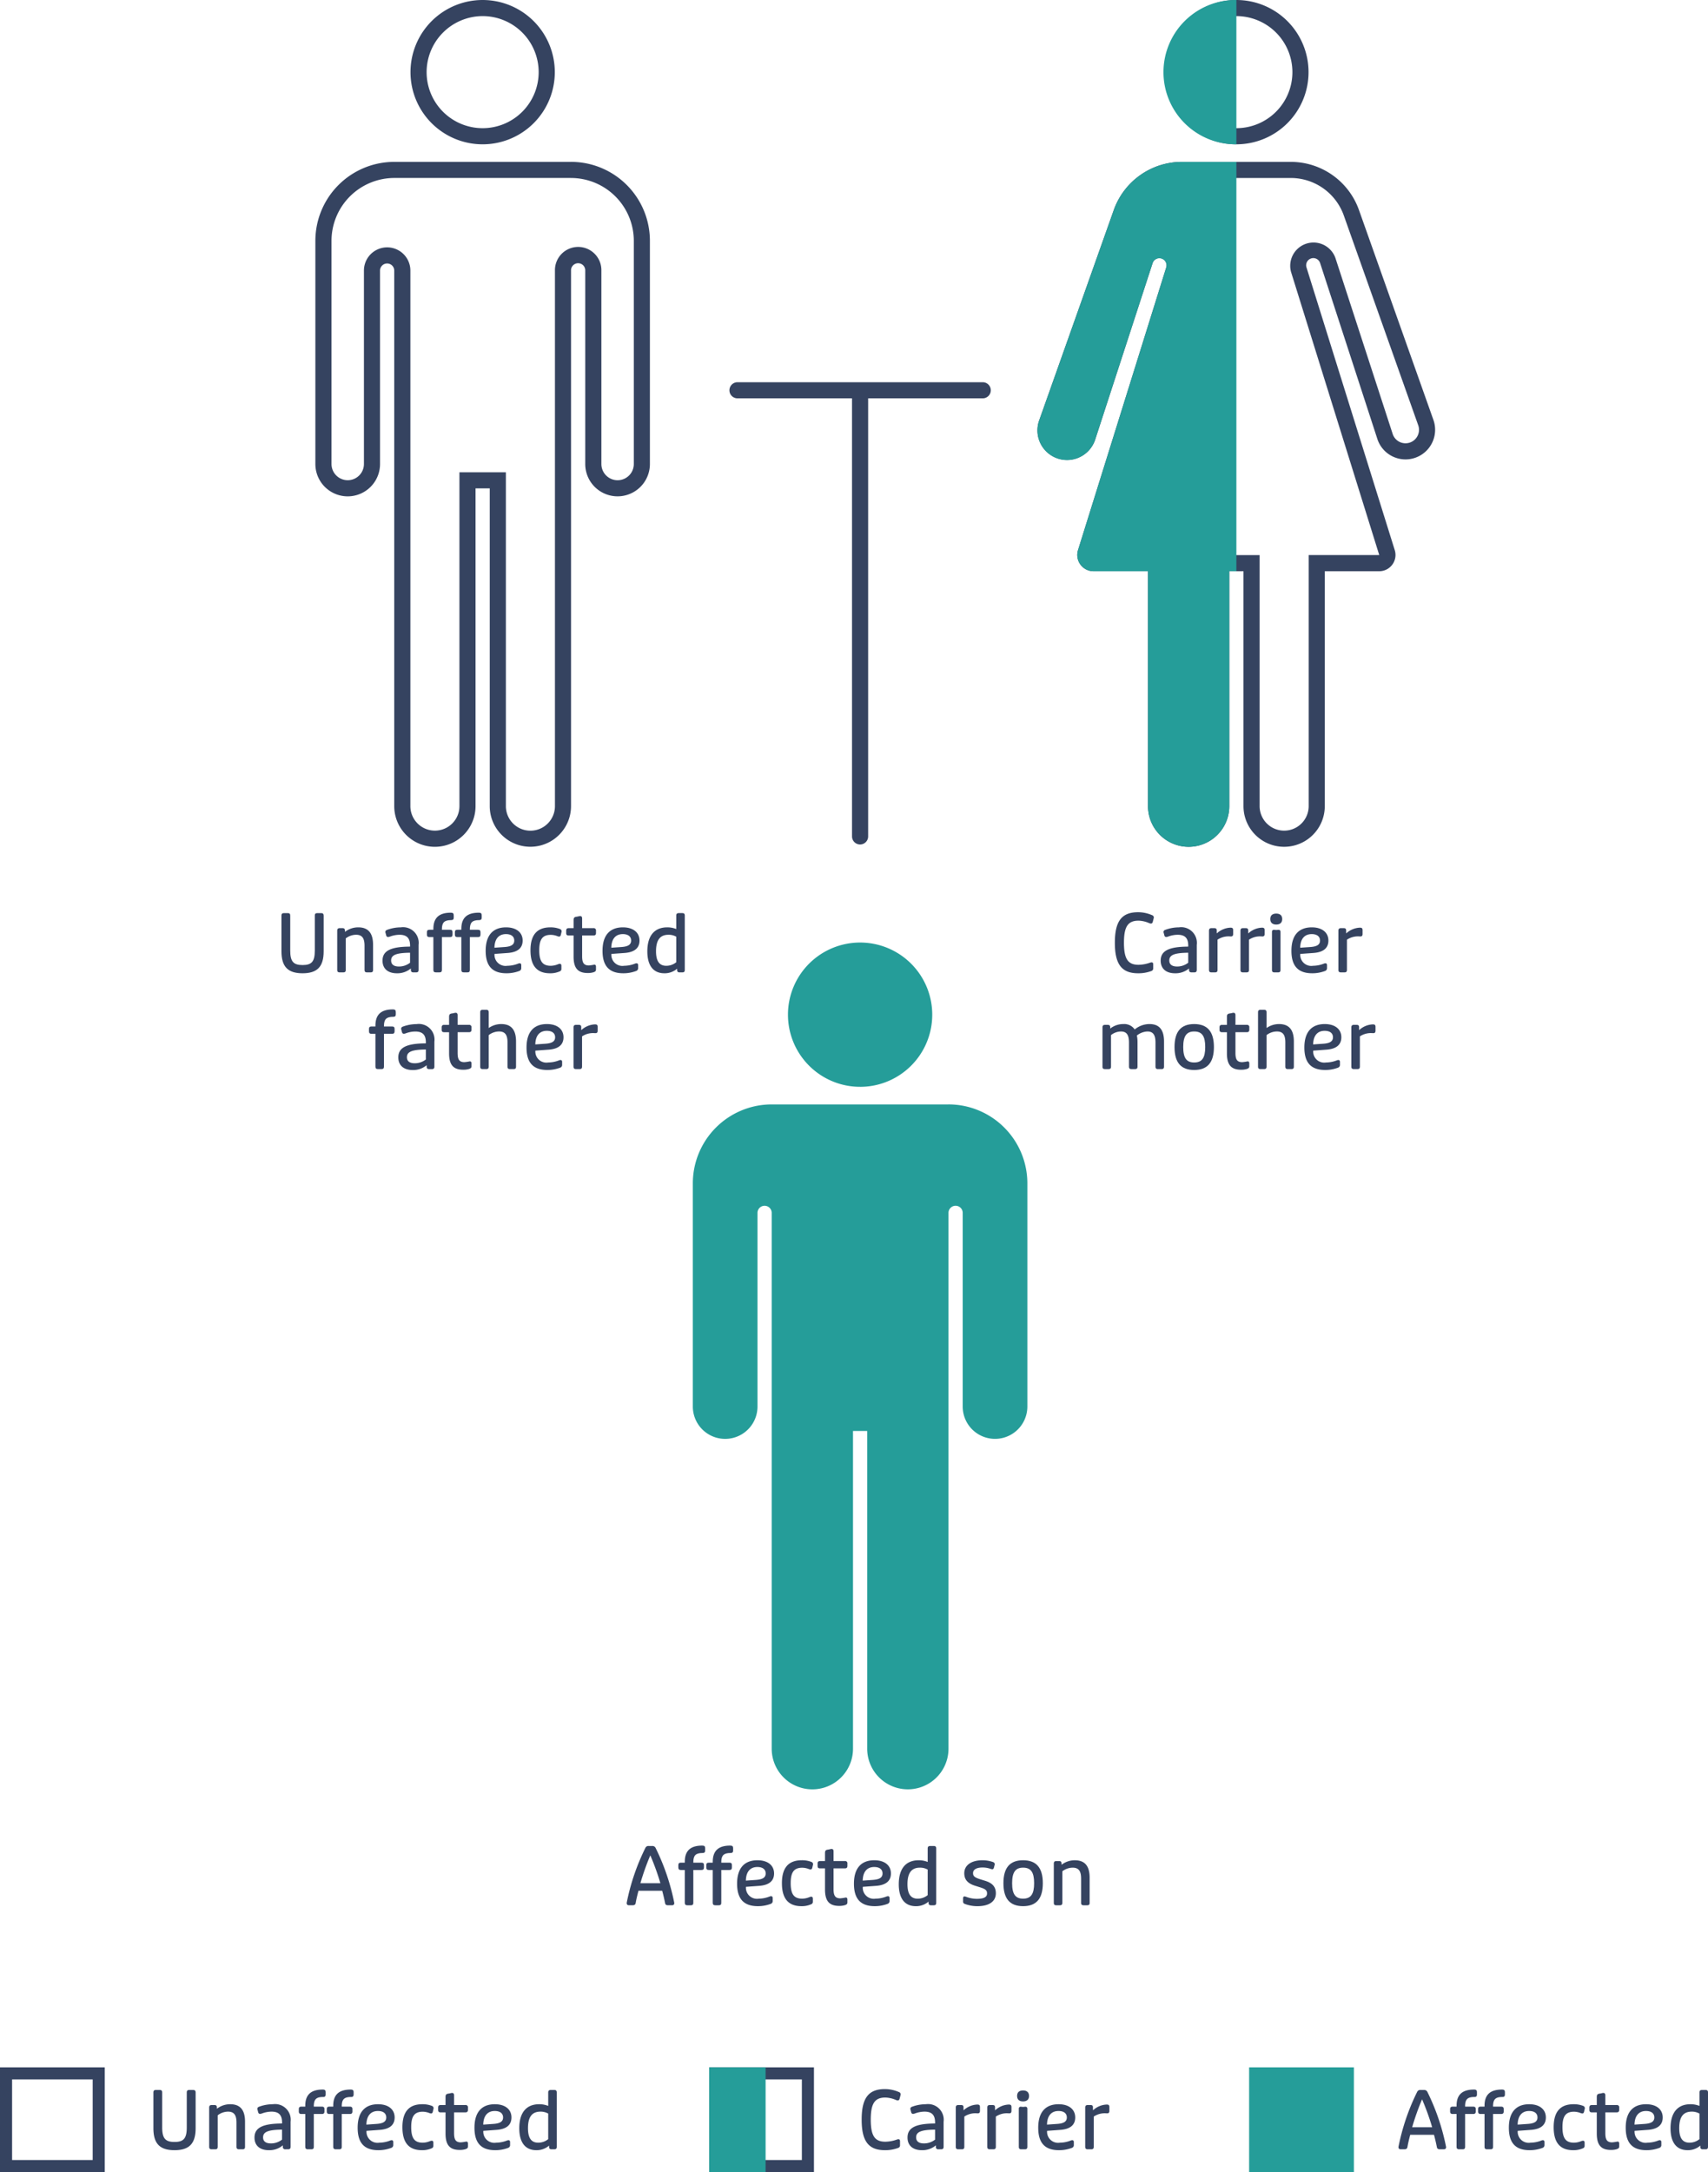 <svg xmlns="http://www.w3.org/2000/svg" xmlns:xlink="http://www.w3.org/1999/xlink" width="211.94" height="269.518" viewBox="0 0 211.94 269.518">
  <defs>
    <clipPath id="clip-path">
      <rect id="Rectangle_986" data-name="Rectangle 986" width="143.151" height="236.518" fill="none"/>
    </clipPath>
  </defs>
  <g id="_1.1-X-linked-Inheritance-mb" data-name="1.1-X-linked-Inheritance-mb" transform="translate(-81 -1460.128)">
    <g id="_1.1-X-linked-Inheritance-mb-2" data-name="1.1-X-linked-Inheritance-mb" transform="translate(115.925 1460.128)">
      <g id="Group_1533" data-name="Group 1533" clip-path="url(#clip-path)">
        <path id="Path_2118" data-name="Path 2118" d="M103.414,116.976c0-2.719.88-3.788,2.889-3.788a4.382,4.382,0,0,1,1.738.37.3.3,0,0,1,.19.39l-.119.46c-.06.189-.19.239-.45.13a3.486,3.486,0,0,0-1.31-.3c-1.319,0-1.809.739-1.809,2.738s.49,2.738,1.809,2.738a4.451,4.451,0,0,0,1.44-.269c.249-.08.379-.031.379.21v.5a.322.322,0,0,1-.229.33,4.576,4.576,0,0,1-1.639.28c-2.009,0-2.889-1.07-2.889-3.788" fill="#354360"/>
        <path id="Path_2119" data-name="Path 2119" d="M109.1,119.195c0-1.21,1-1.729,3.418-1.739v-.13c0-.93-.41-1.339-1.309-1.339a3.467,3.467,0,0,0-1.2.23c-.26.09-.389.05-.449-.14l-.081-.31a.274.274,0,0,1,.161-.38,4.955,4.955,0,0,1,1.729-.32,1.943,1.943,0,0,1,2.209,2.169v3.109c0,.21-.091.309-.31.309h-.33c-.22,0-.32-.1-.32-.319v-.17a2.586,2.586,0,0,1-1.739.6c-1.13,0-1.779-.59-1.779-1.57m3.418.26v-1.239c-1.749.019-2.349.29-2.349.959,0,.49.33.75.97.75a2.211,2.211,0,0,0,1.379-.47" fill="#354360"/>
        <path id="Path_2120" data-name="Path 2120" d="M115.094,120.344v-4.857c0-.22.09-.321.31-.321h.35c.219,0,.3.09.3.29v.35h.02a2.647,2.647,0,0,1,1.689-.7c.24,0,.33.08.33.309v.47c0,.21-.08.31-.269.31-.091,0-.17-.01-.241-.01a2.466,2.466,0,0,0-1.429.41v3.748c0,.22-.09.31-.309.31h-.44c-.22,0-.31-.09-.31-.31" fill="#354360"/>
        <path id="Path_2121" data-name="Path 2121" d="M119,120.344v-4.857c0-.22.09-.321.31-.321h.349c.22,0,.3.09.3.29v.35h.02a2.647,2.647,0,0,1,1.689-.7c.24,0,.33.08.33.309v.47c0,.21-.08.31-.269.31-.091,0-.17-.01-.241-.01a2.466,2.466,0,0,0-1.429.41v3.748c0,.22-.09.31-.309.31h-.44c-.22,0-.31-.09-.31-.31" fill="#354360"/>
        <path id="Path_2122" data-name="Path 2122" d="M122.7,114.037c0-.439.26-.679.739-.679s.74.24.74.679-.26.68-.74.68-.739-.25-.739-.68m.21,6.307v-4.7c0-.2.1-.29.31-.271a1.638,1.638,0,0,0,.219.021,1.667,1.667,0,0,0,.221-.021c.209-.019.309.071.309.271v4.7c0,.22-.09.31-.309.31h-.44c-.22,0-.31-.09-.31-.31" fill="#354360"/>
        <path id="Path_2123" data-name="Path 2123" d="M125.323,117.975c0-1.9.88-2.908,2.529-2.908,1.269,0,2.059.629,2.059,1.638,0,.94-.63,1.449-1.849,1.54l-1.64.119a1.371,1.371,0,0,0,1.59,1.47,3.74,3.74,0,0,0,1.329-.26c.25-.1.4-.04.4.19v.349a.36.36,0,0,1-.23.361,4.456,4.456,0,0,1-1.609.29c-1.749,0-2.579-.9-2.579-2.789m2.369-.47c.8-.06,1.179-.29,1.179-.8s-.38-.8-1.029-.8c-.9,0-1.409.6-1.429,1.689Z" fill="#354360"/>
        <path id="Path_2124" data-name="Path 2124" d="M131.154,120.344v-4.857c0-.22.09-.321.31-.321h.349c.22,0,.3.09.3.29v.35h.02a2.647,2.647,0,0,1,1.689-.7c.24,0,.33.08.33.309v.47c0,.21-.08.31-.269.31-.091,0-.17-.01-.241-.01a2.466,2.466,0,0,0-1.429.41v3.748c0,.22-.09.31-.309.31h-.44c-.22,0-.31-.09-.31-.31" fill="#354360"/>
        <path id="Path_2125" data-name="Path 2125" d="M101.879,132.344v-4.857c0-.22.09-.321.31-.321h.339c.22,0,.31.09.31.311v.149a2.6,2.6,0,0,1,1.629-.559,1.568,1.568,0,0,1,1.41.67,2.87,2.87,0,0,1,1.838-.67c1.21,0,1.8.71,1.8,2.169v3.108c0,.22-.091.31-.31.31h-.44c-.22,0-.31-.09-.31-.31v-2.979c0-.959-.3-1.378-1-1.378a2.242,2.242,0,0,0-1.309.5,3.931,3.931,0,0,1,.079.769v3.089c0,.22-.09.31-.309.31h-.44c-.22,0-.31-.09-.31-.31v-2.979c0-.969-.3-1.378-1-1.378a2.006,2.006,0,0,0-1.23.449v3.908c0,.22-.09.31-.309.31h-.44c-.22,0-.31-.09-.31-.31" fill="#354360"/>
        <path id="Path_2126" data-name="Path 2126" d="M110.818,129.916c0-1.919.8-2.849,2.439-2.849s2.449.93,2.449,2.849-.8,2.849-2.449,2.849-2.439-.93-2.439-2.849m3.809,0c0-1.359-.4-1.929-1.37-1.929-.948,0-1.36.57-1.36,1.929s.412,1.919,1.36,1.919c.971,0,1.37-.57,1.37-1.919" fill="#354360"/>
        <path id="Path_2127" data-name="Path 2127" d="M117.319,130.705v-2.628h-.61c-.22,0-.31-.09-.31-.31v-.28c0-.22.09-.32.31-.32h.61v-1c0-.23.06-.35.26-.4l.289-.05a1.15,1.15,0,0,1,.261-.05c.169,0,.249.09.249.309v1.19h1.4a.278.278,0,0,1,.32.32v.28c0,.22-.1.31-.32.31h-1.4v2.559c0,.758.16,1.159.84,1.159a5.152,5.152,0,0,0,.669-.1c.14,0,.21.08.21.261v.329c0,.181-.049.271-.32.36a2.419,2.419,0,0,1-.679.09c-1.15,0-1.779-.49-1.779-2.029" fill="#354360"/>
        <path id="Path_2128" data-name="Path 2128" d="M121.179,132.344v-6.736c0-.22.09-.311.31-.311h.44c.219,0,.309.091.309.311v1.948a2.7,2.7,0,0,1,1.549-.489c1.24,0,1.839.71,1.839,2.169v3.108c0,.22-.08.31-.309.31h-.43c-.23,0-.32-.09-.32-.31v-3c0-.949-.31-1.358-1.05-1.358a2.124,2.124,0,0,0-1.279.449v3.908c0,.22-.09.31-.309.31h-.44c-.22,0-.31-.09-.31-.31" fill="#354360"/>
        <path id="Path_2129" data-name="Path 2129" d="M126.929,129.975c0-1.9.88-2.908,2.529-2.908,1.269,0,2.059.629,2.059,1.638,0,.94-.63,1.449-1.849,1.54l-1.64.119a1.371,1.371,0,0,0,1.59,1.47,3.74,3.74,0,0,0,1.329-.26c.25-.1.4-.04.4.19v.349a.36.36,0,0,1-.23.361,4.456,4.456,0,0,1-1.609.29c-1.749,0-2.579-.9-2.579-2.789m2.369-.47c.8-.06,1.179-.29,1.179-.8s-.38-.8-1.029-.8c-.9,0-1.409.6-1.429,1.689Z" fill="#354360"/>
        <path id="Path_2130" data-name="Path 2130" d="M132.759,132.344v-4.857c0-.22.09-.321.31-.321h.349c.22,0,.3.09.3.29v.35h.02a2.647,2.647,0,0,1,1.689-.7c.24,0,.33.08.33.309v.47c0,.21-.08.31-.269.31-.091,0-.17-.01-.241-.01a2.466,2.466,0,0,0-1.429.41v3.748c0,.22-.09.31-.309.31h-.44c-.22,0-.31-.09-.31-.31" fill="#354360"/>
        <path id="Path_2131" data-name="Path 2131" d="M42.838,236.117a27.107,27.107,0,0,1,2.329-6.845.4.4,0,0,1,.4-.22h.439a.43.43,0,0,1,.41.22,27.512,27.512,0,0,1,2.329,6.845c0,.21-.1.29-.29.29h-.48c-.25,0-.35-.09-.379-.3-.09-.459-.21-.979-.351-1.5H44.3c-.139.54-.269,1.049-.34,1.5-.04.21-.139.3-.389.3h-.44c-.19,0-.29-.08-.29-.29m4.178-2.448a30.183,30.183,0,0,0-1.25-3.458,31.355,31.355,0,0,0-1.229,3.458Z" fill="#354360"/>
        <path id="Path_2132" data-name="Path 2132" d="M50.048,236.1V232.03h-.49c-.22,0-.31-.1-.31-.32v-.28c0-.22.09-.31.31-.31h.49v-.11c0-1.358.689-2.009,2.168-2.009.27,0,.36.09.36.351v.26c0,.21-.09.309-.309.309-.87,0-1.16.3-1.16,1.15v.049h1.01c.22,0,.309.09.309.31v.28c0,.22-.089.32-.309.32h-1.01V236.1c0,.22-.09.31-.309.31h-.43c-.22,0-.32-.09-.32-.31" fill="#354360"/>
        <path id="Path_2133" data-name="Path 2133" d="M53.518,236.1V232.03h-.49c-.22,0-.31-.1-.31-.32v-.28c0-.22.09-.31.31-.31h.49v-.11c0-1.358.689-2.009,2.168-2.009.27,0,.36.09.36.351v.26c0,.21-.09.309-.309.309-.87,0-1.16.3-1.16,1.15v.049h1.01c.22,0,.309.09.309.31v.28c0,.22-.089.32-.309.32h-1.01V236.1c0,.22-.09.31-.309.31h-.43c-.22,0-.32-.09-.32-.31" fill="#354360"/>
        <path id="Path_2134" data-name="Path 2134" d="M56.538,233.729c0-1.9.88-2.908,2.529-2.908,1.269,0,2.059.629,2.059,1.638,0,.94-.63,1.449-1.849,1.54l-1.64.119a1.371,1.371,0,0,0,1.59,1.47,3.74,3.74,0,0,0,1.329-.26c.25-.1.4-.04.4.19v.349a.36.36,0,0,1-.23.361,4.456,4.456,0,0,1-1.609.29c-1.749,0-2.579-.9-2.579-2.789m2.369-.47c.8-.06,1.179-.29,1.179-.8s-.38-.8-1.029-.8c-.9,0-1.409.6-1.429,1.689Z" fill="#354360"/>
        <path id="Path_2135" data-name="Path 2135" d="M62.1,233.669c0-1.909.81-2.849,2.469-2.849a3.2,3.2,0,0,1,1.2.21.3.3,0,0,1,.18.38l-.08.34c-.06.23-.18.26-.44.16a2.239,2.239,0,0,0-.809-.16c-1.02,0-1.43.55-1.43,1.909,0,1.379.41,1.929,1.43,1.929a2.411,2.411,0,0,0,.919-.2c.27-.09.4-.04.4.219v.35a.316.316,0,0,1-.22.33,2.843,2.843,0,0,1-1.2.231c-1.628,0-2.418-.951-2.418-2.849" fill="#354360"/>
        <path id="Path_2136" data-name="Path 2136" d="M67.448,234.458V231.83h-.61c-.22,0-.31-.09-.31-.31v-.28c0-.22.09-.32.31-.32h.61v-1c0-.231.06-.35.26-.4l.289-.05a1.149,1.149,0,0,1,.261-.05c.169,0,.249.09.249.309v1.19h1.4a.278.278,0,0,1,.32.32v.28c0,.22-.1.31-.32.31h-1.4v2.559c0,.758.16,1.159.84,1.159a5.2,5.2,0,0,0,.669-.1c.14,0,.21.079.21.26v.329c0,.181-.049.271-.32.36a2.419,2.419,0,0,1-.679.09c-1.15,0-1.779-.49-1.779-2.029" fill="#354360"/>
        <path id="Path_2137" data-name="Path 2137" d="M71.038,233.729c0-1.9.88-2.908,2.529-2.908,1.269,0,2.059.629,2.059,1.638,0,.94-.63,1.449-1.849,1.54l-1.64.119a1.371,1.371,0,0,0,1.59,1.47,3.74,3.74,0,0,0,1.329-.26c.25-.1.4-.04.4.19v.349a.36.36,0,0,1-.23.361,4.456,4.456,0,0,1-1.609.29c-1.749,0-2.579-.9-2.579-2.789m2.369-.47c.8-.06,1.179-.29,1.179-.8s-.38-.8-1.029-.8c-.9,0-1.409.6-1.429,1.689Z" fill="#354360"/>
        <path id="Path_2138" data-name="Path 2138" d="M76.6,233.8c0-1.928.869-2.978,2.469-2.978a2.9,2.9,0,0,1,1.119.21v-1.669c0-.22.1-.31.32-.31h.43c.219,0,.31.09.31.31V236.1c0,.22-.091.31-.31.31h-.33c-.22,0-.31-.09-.31-.31v-.15a2.344,2.344,0,0,1-1.579.57c-1.38,0-2.119-.96-2.119-2.719m3.588,1.349V231.98a1.885,1.885,0,0,0-.969-.239c-1.04,0-1.54.659-1.54,2.049,0,1.218.41,1.8,1.27,1.8a1.944,1.944,0,0,0,1.239-.44" fill="#354360"/>
        <path id="Path_2139" data-name="Path 2139" d="M84.788,236.238a.294.294,0,0,1-.21-.319v-.34c0-.271.12-.32.38-.221a3.727,3.727,0,0,0,1.339.25c.869,0,1.259-.22,1.259-.669,0-.39-.209-.56-.929-.78l-.54-.17c-.92-.279-1.359-.76-1.359-1.559,0-.979.859-1.609,2.259-1.609a3.928,3.928,0,0,1,1.329.23.284.284,0,0,1,.17.379l-.08.311c-.06.209-.16.239-.44.14a2.986,2.986,0,0,0-.959-.161c-.77,0-1.19.26-1.19.7,0,.38.21.549.92.77l.55.17c.919.279,1.359.749,1.359,1.559,0,1.009-.83,1.6-2.279,1.6a4.378,4.378,0,0,1-1.579-.28" fill="#354360"/>
        <path id="Path_2140" data-name="Path 2140" d="M89.587,233.669c0-1.919.8-2.849,2.439-2.849s2.449.93,2.449,2.849-.8,2.849-2.449,2.849-2.439-.93-2.439-2.849m3.809,0c0-1.359-.4-1.929-1.37-1.929-.949,0-1.36.57-1.36,1.929s.411,1.919,1.36,1.919c.97,0,1.37-.57,1.37-1.919" fill="#354360"/>
        <path id="Path_2141" data-name="Path 2141" d="M95.838,236.1v-4.857c0-.22.09-.321.31-.321h.339c.22,0,.31.09.31.311v.149a2.684,2.684,0,0,1,1.649-.559c1.24,0,1.839.71,1.839,2.169V236.1c0,.22-.08.31-.309.31h-.43c-.23,0-.32-.09-.32-.31v-3c0-.949-.31-1.358-1.05-1.358a2.124,2.124,0,0,0-1.279.449V236.1c0,.22-.09.31-.309.31h-.44c-.22,0-.31-.09-.31-.31" fill="#354360"/>
        <path id="Path_2142" data-name="Path 2142" d="M0,118.036v-4.428c0-.219.09-.31.31-.31H.78c.22,0,.309.091.309.31v4.327c0,1.36.38,1.81,1.53,1.81s1.519-.45,1.519-1.81v-4.327c0-.219.09-.31.31-.31h.469c.22,0,.32.091.32.31v4.428c0,1.908-.789,2.729-2.618,2.729S0,119.944,0,118.036" fill="#354360"/>
        <path id="Path_2143" data-name="Path 2143" d="M6.92,120.344v-4.857c0-.22.09-.321.31-.321h.339c.22,0,.31.09.31.311v.149a2.684,2.684,0,0,1,1.649-.559c1.24,0,1.839.71,1.839,2.169v3.108c0,.22-.08.31-.309.31h-.43c-.23,0-.32-.09-.32-.31v-3c0-.949-.31-1.358-1.05-1.358a2.124,2.124,0,0,0-1.279.449v3.908c0,.22-.09.31-.309.31H7.23c-.22,0-.31-.09-.31-.31" fill="#354360"/>
        <path id="Path_2144" data-name="Path 2144" d="M12.54,119.195c0-1.21,1-1.729,3.418-1.739v-.13c0-.93-.41-1.339-1.309-1.339a3.467,3.467,0,0,0-1.2.23c-.26.09-.389.05-.449-.14l-.081-.31a.274.274,0,0,1,.161-.38,4.955,4.955,0,0,1,1.729-.32,1.943,1.943,0,0,1,2.209,2.169v3.109c0,.21-.091.309-.31.309h-.33c-.22,0-.32-.1-.32-.319v-.17a2.586,2.586,0,0,1-1.739.6c-1.13,0-1.779-.59-1.779-1.57m3.418.26v-1.239c-1.749.019-2.349.29-2.349.959,0,.49.33.75.97.75a2.211,2.211,0,0,0,1.379-.47" fill="#354360"/>
        <path id="Path_2145" data-name="Path 2145" d="M18.85,120.344v-4.068h-.49c-.22,0-.31-.1-.31-.32v-.28c0-.22.09-.31.31-.31h.49v-.11c0-1.358.689-2.009,2.168-2.009.27,0,.36.09.36.351v.26c0,.21-.09.309-.309.309-.87,0-1.16.3-1.16,1.15v.049h1.01c.22,0,.309.09.309.31v.28c0,.22-.089.32-.309.32h-1.01v4.068c0,.22-.09.31-.309.31h-.43c-.22,0-.32-.09-.32-.31" fill="#354360"/>
        <path id="Path_2146" data-name="Path 2146" d="M22.32,120.344v-4.068h-.49c-.22,0-.31-.1-.31-.32v-.28c0-.22.09-.31.31-.31h.49v-.11c0-1.358.689-2.009,2.168-2.009.27,0,.36.09.36.351v.26c0,.21-.09.309-.309.309-.87,0-1.16.3-1.16,1.15v.049h1.01c.22,0,.309.09.309.31v.28c0,.22-.089.32-.309.32h-1.01v4.068c0,.22-.09.31-.309.31h-.43c-.22,0-.32-.09-.32-.31" fill="#354360"/>
        <path id="Path_2147" data-name="Path 2147" d="M25.34,117.975c0-1.9.88-2.908,2.529-2.908,1.269,0,2.059.629,2.059,1.638,0,.94-.63,1.449-1.849,1.54l-1.64.119a1.371,1.371,0,0,0,1.59,1.47,3.74,3.74,0,0,0,1.329-.26c.25-.1.4-.04.4.19v.349a.36.36,0,0,1-.23.361,4.456,4.456,0,0,1-1.609.29c-1.749,0-2.579-.9-2.579-2.789m2.369-.47c.8-.06,1.179-.29,1.179-.8s-.38-.8-1.029-.8c-.9,0-1.409.6-1.429,1.689Z" fill="#354360"/>
        <path id="Path_2148" data-name="Path 2148" d="M30.9,117.916c0-1.909.81-2.849,2.468-2.849a3.2,3.2,0,0,1,1.2.21.3.3,0,0,1,.18.38l-.08.34c-.06.23-.18.26-.44.16a2.235,2.235,0,0,0-.809-.16c-1.02,0-1.43.55-1.43,1.909,0,1.379.41,1.929,1.43,1.929a2.411,2.411,0,0,0,.919-.2c.27-.09.4-.04.4.219v.35a.316.316,0,0,1-.22.33,2.843,2.843,0,0,1-1.2.231c-1.628,0-2.418-.951-2.418-2.849" fill="#354360"/>
        <path id="Path_2149" data-name="Path 2149" d="M36.25,118.705v-2.628h-.61c-.22,0-.31-.09-.31-.31v-.28c0-.22.09-.32.31-.32h.61v-1c0-.23.06-.35.26-.4l.289-.05a1.16,1.16,0,0,1,.261-.05c.169,0,.249.09.249.309v1.19h1.4a.278.278,0,0,1,.32.32v.28c0,.22-.1.31-.32.31h-1.4v2.559c0,.758.16,1.159.84,1.159a5.152,5.152,0,0,0,.669-.1c.14,0,.21.08.21.261v.329c0,.181-.049.271-.32.36a2.419,2.419,0,0,1-.679.09c-1.15,0-1.779-.49-1.779-2.029" fill="#354360"/>
        <path id="Path_2150" data-name="Path 2150" d="M39.84,117.975c0-1.9.88-2.908,2.529-2.908,1.269,0,2.059.629,2.059,1.638,0,.94-.63,1.449-1.849,1.54l-1.64.119a1.371,1.371,0,0,0,1.59,1.47,3.74,3.74,0,0,0,1.329-.26c.25-.1.4-.04.4.19v.349a.36.36,0,0,1-.23.361,4.456,4.456,0,0,1-1.609.29c-1.749,0-2.579-.9-2.579-2.789m2.369-.47c.8-.06,1.179-.29,1.179-.8s-.38-.8-1.029-.8c-.9,0-1.409.6-1.429,1.689Z" fill="#354360"/>
        <path id="Path_2151" data-name="Path 2151" d="M45.4,118.045c0-1.928.87-2.978,2.468-2.978a2.9,2.9,0,0,1,1.12.21v-1.669c0-.22.1-.311.32-.311h.43c.219,0,.31.091.31.311v6.736c0,.22-.091.31-.31.31h-.33c-.22,0-.31-.09-.31-.31v-.15a2.344,2.344,0,0,1-1.579.57c-1.38,0-2.119-.96-2.119-2.719m3.588,1.349v-3.168a1.885,1.885,0,0,0-.969-.239c-1.04,0-1.54.659-1.54,2.049,0,1.218.41,1.8,1.27,1.8a1.944,1.944,0,0,0,1.239-.44" fill="#354360"/>
        <path id="Path_2152" data-name="Path 2152" d="M11.66,132.344v-4.068h-.49c-.22,0-.31-.1-.31-.32v-.28c0-.22.09-.31.31-.31h.49v-.11c0-1.358.689-2.009,2.168-2.009.27,0,.36.09.36.351v.26c0,.21-.09.309-.309.309-.87,0-1.16.3-1.16,1.15v.049h1.01c.22,0,.309.09.309.31v.28c0,.22-.089.32-.309.32h-1.01v4.068c0,.22-.09.31-.309.31h-.43c-.22,0-.32-.09-.32-.31" fill="#354360"/>
        <path id="Path_2153" data-name="Path 2153" d="M14.5,131.2c0-1.21,1-1.729,3.418-1.739v-.13c0-.93-.411-1.339-1.309-1.339a3.463,3.463,0,0,0-1.2.23c-.26.09-.389.05-.449-.14l-.081-.31a.274.274,0,0,1,.161-.38,4.955,4.955,0,0,1,1.729-.32,1.943,1.943,0,0,1,2.209,2.169v3.109c0,.21-.091.309-.31.309h-.331c-.22,0-.32-.1-.32-.319v-.17a2.585,2.585,0,0,1-1.739.6c-1.129,0-1.778-.59-1.778-1.57m3.418.26v-1.239c-1.749.019-2.349.29-2.349.959,0,.49.33.75.969.75a2.214,2.214,0,0,0,1.38-.47" fill="#354360"/>
        <path id="Path_2154" data-name="Path 2154" d="M20.8,130.705v-2.628h-.61c-.22,0-.31-.09-.31-.31v-.28c0-.22.09-.32.31-.32h.61v-1c0-.23.06-.35.26-.4l.289-.05a1.15,1.15,0,0,1,.261-.05c.169,0,.249.09.249.309v1.19h1.4a.278.278,0,0,1,.32.32v.28c0,.22-.1.31-.32.31h-1.4v2.559c0,.758.16,1.159.84,1.159a5.152,5.152,0,0,0,.669-.1c.14,0,.21.08.21.261v.329c0,.181-.049.271-.32.36a2.419,2.419,0,0,1-.679.09c-1.15,0-1.779-.49-1.779-2.029" fill="#354360"/>
        <path id="Path_2155" data-name="Path 2155" d="M24.661,132.344v-6.736c0-.22.09-.311.31-.311h.44c.219,0,.309.091.309.311v1.948a2.7,2.7,0,0,1,1.549-.489c1.24,0,1.839.71,1.839,2.169v3.108c0,.22-.08.31-.309.31h-.43c-.23,0-.32-.09-.32-.31v-3c0-.949-.31-1.358-1.05-1.358a2.124,2.124,0,0,0-1.279.449v3.908c0,.22-.09.31-.309.31h-.44c-.22,0-.31-.09-.31-.31" fill="#354360"/>
        <path id="Path_2156" data-name="Path 2156" d="M30.41,129.975c0-1.9.88-2.908,2.529-2.908,1.269,0,2.059.629,2.059,1.638,0,.94-.63,1.449-1.849,1.54l-1.64.119a1.371,1.371,0,0,0,1.59,1.47,3.74,3.74,0,0,0,1.329-.26c.25-.1.4-.04.4.19v.349a.36.36,0,0,1-.23.361,4.456,4.456,0,0,1-1.609.29c-1.749,0-2.579-.9-2.579-2.789m2.369-.47c.8-.06,1.179-.29,1.179-.8s-.38-.8-1.029-.8c-.9,0-1.409.6-1.429,1.689Z" fill="#354360"/>
        <path id="Path_2157" data-name="Path 2157" d="M36.241,132.344v-4.857c0-.22.09-.321.31-.321H36.9c.22,0,.3.09.3.29v.35h.02a2.647,2.647,0,0,1,1.689-.7c.24,0,.33.08.33.309v.47c0,.21-.08.31-.269.31-.091,0-.17-.01-.241-.01a2.466,2.466,0,0,0-1.429.41v3.748c0,.22-.09.31-.309.31h-.44c-.22,0-.31-.09-.31-.31" fill="#354360"/>
        <path id="Path_2158" data-name="Path 2158" d="M87.018,47.427H56.588a1,1,0,0,0,0,2H70.8v54.357a1,1,0,0,0,2,0V49.427H87.018a1,1,0,0,0,0-2" fill="#354360"/>
        <path id="Path_2159" data-name="Path 2159" d="M24.965,2a6.952,6.952,0,1,1-6.953,6.953A6.961,6.961,0,0,1,24.965,2m0-2a8.953,8.953,0,1,0,8.953,8.953A8.953,8.953,0,0,0,24.965,0" fill="#354360"/>
        <path id="Path_2160" data-name="Path 2160" d="M35.923,22.085a7.807,7.807,0,0,1,7.8,7.8v27.69a2.012,2.012,0,0,1-4.024,0v-24a2.882,2.882,0,1,0-5.763,0v66.454a3.044,3.044,0,0,1-6.088,0V58.6H22.085v41.422a3.044,3.044,0,0,1-6.088,0V33.573a2.881,2.881,0,1,0-5.763,0v24a2.012,2.012,0,0,1-4.024,0V29.883a7.807,7.807,0,0,1,7.8-7.8H35.923Zm0-2H14.008a9.8,9.8,0,0,0-9.8,9.8v27.69a4.012,4.012,0,0,0,8.024,0v-24a.881.881,0,1,1,1.763,0v66.454a5.044,5.044,0,0,0,10.088,0V60.6h1.761v39.422a5.044,5.044,0,0,0,10.088,0V33.573a.882.882,0,1,1,1.763,0v24a4.012,4.012,0,0,0,8.024,0V29.883a9.8,9.8,0,0,0-9.8-9.8" fill="#354360"/>
        <path id="Path_2161" data-name="Path 2161" d="M71.8,134.855A8.952,8.952,0,1,0,62.85,125.9a8.953,8.953,0,0,0,8.953,8.953" fill="#259d99"/>
        <path id="Path_2162" data-name="Path 2162" d="M82.761,137.035H60.846a9.8,9.8,0,0,0-9.8,9.8v27.69a4.012,4.012,0,1,0,8.024,0v-24a.882.882,0,1,1,1.763,0v66.454a5.044,5.044,0,0,0,10.088,0V177.555h1.761v39.422a5.044,5.044,0,0,0,10.088,0V150.523a.882.882,0,1,1,1.763,0v24a4.012,4.012,0,1,0,8.024,0v-27.69a9.8,9.8,0,0,0-9.8-9.8" fill="#259d99"/>
        <path id="Path_2163" data-name="Path 2163" d="M118.494,2a6.952,6.952,0,1,1-6.953,6.953A6.961,6.961,0,0,1,118.494,2m0-2a8.953,8.953,0,1,0,8.953,8.953A8.953,8.953,0,0,0,118.494,0" fill="#354360"/>
        <path id="Path_2164" data-name="Path 2164" d="M125.243,22.085a6.991,6.991,0,0,1,6.578,4.646l9.233,26.028a1.674,1.674,0,1,1-3.169,1.078l-7.1-21.818a2.888,2.888,0,0,0-5.5,1.755l10.936,35.1h-8.756v31.149a3.044,3.044,0,1,1-6.088,0V68.878h-5.761v31.149a3.044,3.044,0,0,1-6.088,0V68.878h-2l-6.773-.023,10.952-35.081a2.887,2.887,0,0,0-5.5-1.754L99.1,53.837a1.674,1.674,0,1,1-3.169-1.078l9.233-26.027a6.993,6.993,0,0,1,6.579-4.647h13.5Zm0-2h-13.5a8.982,8.982,0,0,0-8.464,5.978L94.05,52.091A3.673,3.673,0,1,0,101,54.456l7.1-21.818a.889.889,0,0,1,.844-.613.87.87,0,0,1,.264.041.886.886,0,0,1,.583,1.112L98.844,68.259a2.018,2.018,0,0,0,1.926,2.619h6.756v29.149a5.044,5.044,0,0,0,10.088,0V70.878h1.761v29.149a5.044,5.044,0,1,0,10.088,0V70.878h6.756a2.018,2.018,0,0,0,1.926-2.619L127.192,33.178a.887.887,0,0,1,.584-1.112.86.86,0,0,1,.264-.041.888.888,0,0,1,.843.613l7.1,21.818a3.674,3.674,0,1,0,6.956-2.365l-9.233-26.028a8.98,8.98,0,0,0-8.463-5.978" fill="#354360"/>
        <path id="Path_2165" data-name="Path 2165" d="M118.494,20.085h-6.749a8.98,8.98,0,0,0-8.463,5.978L94.049,52.091A3.674,3.674,0,1,0,101,54.456l7.1-21.818a.888.888,0,0,1,1.691.54L98.843,68.259a2.019,2.019,0,0,0,1.927,2.619h6.755v29.149a5.044,5.044,0,0,0,10.088,0V70.878h.881Z" fill="#259d99"/>
        <path id="Path_2166" data-name="Path 2166" d="M118.494,0h0a8.953,8.953,0,1,0,0,17.905Z" fill="#259d99"/>
      </g>
    </g>
    <g id="genetics-key" transform="translate(-5 -23.833)">
      <g id="Group_1537" data-name="Group 1537">
        <path id="Path_3898" data-name="Path 3898" d="M-22.345.11c1.83,0,2.62-.82,2.62-2.73V-7.05c0-.22-.1-.31-.32-.31h-.47c-.22,0-.31.09-.31.31v4.33c0,1.36-.38,1.81-1.52,1.81s-1.53-.45-1.53-1.81V-7.05c0-.22-.09-.31-.31-.31h-.47c-.22,0-.31.09-.31.31v4.43C-24.965-.71-24.175.11-22.345.11Zm4.61-.11h.44c.22,0,.31-.09.31-.31V-4.22a2.12,2.12,0,0,1,1.28-.45c.74,0,1.05.41,1.05,1.36v3c0,.22.09.31.32.31h.43c.23,0,.31-.09.31-.31V-3.42c0-1.46-.6-2.17-1.84-2.17a2.686,2.686,0,0,0-1.65.56v-.15c0-.22-.09-.31-.31-.31h-.34c-.22,0-.31.1-.31.32V-.31C-18.045-.09-17.955,0-17.735,0Zm7.09.11A2.583,2.583,0,0,0-8.9-.49v.17a.278.278,0,0,0,.32.32h.33c.22,0,.31-.1.31-.31V-3.42a1.944,1.944,0,0,0-2.21-2.17,4.942,4.942,0,0,0-1.73.32.273.273,0,0,0-.16.38l.08.31c.06.19.19.23.45.14a3.49,3.49,0,0,1,1.2-.23c.9,0,1.31.41,1.31,1.34v.13c-2.42.01-3.42.53-3.42,1.74C-12.425-.48-11.775.11-10.645.11Zm.26-.84c-.64,0-.97-.26-.97-.75,0-.67.6-.94,2.35-.96V-1.2A2.214,2.214,0,0,1-10.385-.73ZM-5.8,0h.43c.22,0,.31-.09.31-.31V-4.38h1.01c.22,0,.31-.1.31-.32v-.28c0-.22-.09-.31-.31-.31h-1.01v-.05c0-.85.29-1.15,1.16-1.15.22,0,.31-.1.31-.31v-.26c0-.26-.09-.35-.36-.35-1.48,0-2.17.65-2.17,2.01v.11h-.49c-.22,0-.31.09-.31.31v.28c0,.22.09.32.31.32h.49V-.31C-6.115-.09-6.015,0-5.8,0Zm3.47,0h.43c.22,0,.31-.09.31-.31V-4.38h1.01c.22,0,.31-.1.31-.32v-.28c0-.22-.09-.31-.31-.31h-1.01v-.05c0-.85.29-1.15,1.16-1.15.22,0,.31-.1.31-.31v-.26c0-.26-.09-.35-.36-.35-1.48,0-2.17.65-2.17,2.01v.11h-.49c-.22,0-.31.09-.31.31v.28c0,.22.09.32.31.32h.49V-.31C-2.645-.09-2.545,0-2.325,0Zm5.28.11a4.458,4.458,0,0,0,1.61-.29A.358.358,0,0,0,4.8-.54V-.89c0-.23-.15-.29-.4-.19a3.741,3.741,0,0,1-1.33.26,1.37,1.37,0,0,1-1.59-1.47l1.64-.12c1.22-.09,1.85-.6,1.85-1.54,0-1.01-.79-1.64-2.06-1.64-1.65,0-2.53,1.01-2.53,2.91S1.205.11,2.955.11ZM1.465-3.06C1.485-4.15,2-4.75,2.9-4.75c.65,0,1.03.29,1.03.8s-.38.74-1.18.8ZM8.355.11a2.844,2.844,0,0,0,1.2-.23.317.317,0,0,0,.22-.33V-.8c0-.26-.13-.31-.4-.22a2.393,2.393,0,0,1-.92.2c-1.02,0-1.43-.55-1.43-1.93,0-1.36.41-1.91,1.43-1.91a2.24,2.24,0,0,1,.81.16c.26.1.38.07.44-.16L9.785-5a.3.3,0,0,0-.18-.38,3.184,3.184,0,0,0-1.2-.21c-1.66,0-2.47.94-2.47,2.85S6.725.11,8.355.11Zm4.71-.03a2.432,2.432,0,0,0,.68-.09c.27-.09.32-.18.32-.36V-.7c0-.18-.07-.26-.21-.26a5.223,5.223,0,0,1-.67.1c-.68,0-.84-.4-.84-1.16V-4.58h1.4c.22,0,.32-.09.32-.31v-.28a.278.278,0,0,0-.32-.32h-1.4V-6.68c0-.22-.08-.31-.25-.31a1.143,1.143,0,0,0-.26.05l-.29.05c-.2.05-.26.17-.26.4v1h-.61c-.22,0-.31.1-.31.32v.28c0,.22.09.31.31.31h.61v2.63C11.285-.41,11.915.08,13.065.08Zm4.39.03a4.458,4.458,0,0,0,1.61-.29.358.358,0,0,0,.23-.36V-.89c0-.23-.15-.29-.4-.19a3.741,3.741,0,0,1-1.33.26,1.37,1.37,0,0,1-1.59-1.47l1.64-.12c1.22-.09,1.85-.6,1.85-1.54,0-1.01-.79-1.64-2.06-1.64-1.65,0-2.53,1.01-2.53,2.91S15.7.11,17.455.11Zm-1.49-3.17c.02-1.09.53-1.69,1.43-1.69.65,0,1.03.29,1.03.8s-.38.74-1.18.8ZM22.555.11a2.346,2.346,0,0,0,1.58-.57v.15c0,.22.09.31.31.31h.33c.22,0,.31-.09.31-.31V-7.05c0-.22-.09-.31-.31-.31h-.43c-.22,0-.32.09-.32.31v1.67a2.9,2.9,0,0,0-1.12-.21c-1.6,0-2.47,1.05-2.47,2.98C20.435-.85,21.175.11,22.555.11Zm.23-.93c-.86,0-1.27-.58-1.27-1.8,0-1.39.5-2.05,1.54-2.05a1.886,1.886,0,0,1,.97.24v3.17A1.95,1.95,0,0,1,22.785-.82Z" transform="translate(130 1750.646)" fill="#354360"/>
        <path id="genetics-key-1-mb" d="M1.5,1.5v10h10V1.5H1.5M0,0H13V13H0Z" transform="translate(86 1740.478)" fill="#354360"/>
      </g>
      <g id="Group_1535" data-name="Group 1535">
        <path id="Path_3900" data-name="Path 3900" d="M-19.18,0h.44c.25,0,.35-.09.39-.3.07-.45.2-.96.34-1.5h2.95c.14.52.26,1.04.35,1.5.03.21.13.3.38.3h.48c.19,0,.29-.08.29-.29a27.561,27.561,0,0,0-2.33-6.85.43.43,0,0,0-.41-.22h-.44a.4.4,0,0,0-.4.22A27.155,27.155,0,0,0-19.47-.29C-19.47-.08-19.37,0-19.18,0Zm1.41-2.74A31.257,31.257,0,0,1-16.54-6.2a30.226,30.226,0,0,1,1.25,3.46ZM-11.94,0h.43c.22,0,.31-.09.31-.31V-4.38h1.01c.22,0,.31-.1.31-.32v-.28c0-.22-.09-.31-.31-.31H-11.2v-.05c0-.85.29-1.15,1.16-1.15.22,0,.31-.1.31-.31v-.26c0-.26-.09-.35-.36-.35-1.48,0-2.17.65-2.17,2.01v.11h-.49c-.22,0-.31.09-.31.31v.28c0,.22.09.32.31.32h.49V-.31C-12.26-.09-12.16,0-11.94,0Zm3.47,0h.43c.22,0,.31-.09.31-.31V-4.38h1.01c.22,0,.31-.1.31-.32v-.28c0-.22-.09-.31-.31-.31H-7.73v-.05c0-.85.29-1.15,1.16-1.15.22,0,.31-.1.31-.31v-.26c0-.26-.09-.35-.36-.35-1.48,0-2.17.65-2.17,2.01v.11h-.49c-.22,0-.31.09-.31.31v.28c0,.22.09.32.31.32h.49V-.31C-8.79-.09-8.69,0-8.47,0Zm5.28.11A4.458,4.458,0,0,0-1.58-.18a.358.358,0,0,0,.23-.36V-.89c0-.23-.15-.29-.4-.19a3.741,3.741,0,0,1-1.33.26A1.37,1.37,0,0,1-4.67-2.29l1.64-.12c1.22-.09,1.85-.6,1.85-1.54,0-1.01-.79-1.64-2.06-1.64-1.65,0-2.53,1.01-2.53,2.91S-4.94.11-3.19.11ZM-4.68-3.06c.02-1.09.53-1.69,1.43-1.69.65,0,1.03.29,1.03.8s-.38.74-1.18.8ZM2.21.11a2.844,2.844,0,0,0,1.2-.23.317.317,0,0,0,.22-.33V-.8c0-.26-.13-.31-.4-.22a2.393,2.393,0,0,1-.92.2C1.29-.82.88-1.37.88-2.75c0-1.36.41-1.91,1.43-1.91a2.24,2.24,0,0,1,.81.16c.26.1.38.07.44-.16L3.64-5a.3.3,0,0,0-.18-.38,3.184,3.184,0,0,0-1.2-.21C.6-5.59-.21-4.65-.21-2.74S.58.11,2.21.11ZM6.92.08A2.432,2.432,0,0,0,7.6-.01c.27-.09.32-.18.32-.36V-.7c0-.18-.07-.26-.21-.26a5.223,5.223,0,0,1-.67.1c-.68,0-.84-.4-.84-1.16V-4.58H7.6c.22,0,.32-.09.32-.31v-.28a.278.278,0,0,0-.32-.32H6.2V-6.68c0-.22-.08-.31-.25-.31a1.143,1.143,0,0,0-.26.05l-.29.05c-.2.05-.26.17-.26.4v1H4.53c-.22,0-.31.1-.31.32v.28c0,.22.09.31.31.31h.61v2.63C5.14-.41,5.77.08,6.92.08Zm4.39.03a4.458,4.458,0,0,0,1.61-.29.358.358,0,0,0,.23-.36V-.89c0-.23-.15-.29-.4-.19a3.741,3.741,0,0,1-1.33.26A1.37,1.37,0,0,1,9.83-2.29l1.64-.12c1.22-.09,1.85-.6,1.85-1.54,0-1.01-.79-1.64-2.06-1.64-1.65,0-2.53,1.01-2.53,2.91S9.56.11,11.31.11ZM9.82-3.06c.02-1.09.53-1.69,1.43-1.69.65,0,1.03.29,1.03.8s-.38.74-1.18.8ZM16.41.11a2.346,2.346,0,0,0,1.58-.57v.15c0,.22.09.31.31.31h.33c.22,0,.31-.09.31-.31V-7.05c0-.22-.09-.31-.31-.31H18.2c-.22,0-.32.09-.32.31v1.67a2.9,2.9,0,0,0-1.12-.21c-1.6,0-2.47,1.05-2.47,2.98C14.29-.85,15.03.11,16.41.11Zm.23-.93c-.86,0-1.27-.58-1.27-1.8,0-1.39.5-2.05,1.54-2.05a1.886,1.886,0,0,1,.97.24v3.17A1.95,1.95,0,0,1,16.64-.82Z" transform="translate(279 1750.646)" fill="#354360"/>
        <rect id="genetics-key-3-mb" width="13" height="13" transform="translate(241 1740.478)" fill="#259d99"/>
      </g>
      <g id="Group_1536" data-name="Group 1536" transform="translate(3)">
        <path id="Path_3899" data-name="Path 3899" d="M-12.19.11a4.578,4.578,0,0,0,1.64-.28.321.321,0,0,0,.23-.33V-1c0-.24-.13-.29-.38-.21a4.426,4.426,0,0,1-1.44.27c-1.32,0-1.81-.74-1.81-2.74s.49-2.74,1.81-2.74a3.505,3.505,0,0,1,1.31.3c.26.11.39.06.45-.13l.12-.46a.3.3,0,0,0-.19-.39,4.393,4.393,0,0,0-1.74-.37c-2.01,0-2.89,1.07-2.89,3.79S-14.2.11-12.19.11Zm4.58,0a2.583,2.583,0,0,0,1.74-.6v.17A.278.278,0,0,0-5.55,0h.33c.22,0,.31-.1.31-.31V-3.42A1.944,1.944,0,0,0-7.12-5.59a4.942,4.942,0,0,0-1.73.32.273.273,0,0,0-.16.38l.08.31c.06.19.19.23.45.14a3.49,3.49,0,0,1,1.2-.23c.9,0,1.31.41,1.31,1.34v.13c-2.42.01-3.42.53-3.42,1.74C-9.39-.48-8.74.11-7.61.11Zm.26-.84c-.64,0-.97-.26-.97-.75,0-.67.6-.94,2.35-.96V-1.2A2.214,2.214,0,0,1-7.35-.73ZM-3.09,0h.44c.22,0,.31-.09.31-.31V-4.06A2.467,2.467,0,0,1-.91-4.47c.07,0,.15.01.24.01.19,0,.27-.1.27-.31v-.47c0-.23-.09-.31-.33-.31a2.651,2.651,0,0,0-1.69.7h-.02V-5.2c0-.2-.08-.29-.3-.29h-.35c-.22,0-.31.1-.31.32V-.31C-3.4-.09-3.31,0-3.09,0ZM.82,0h.44c.22,0,.31-.09.31-.31V-4.06A2.467,2.467,0,0,1,3-4.47c.07,0,.15.01.24.01.19,0,.27-.1.27-.31v-.47c0-.23-.09-.31-.33-.31a2.651,2.651,0,0,0-1.69.7H1.47V-5.2c0-.2-.08-.29-.3-.29H.82c-.22,0-.31.1-.31.32V-.31C.51-.09.6,0,.82,0ZM4.73,0h.44c.22,0,.31-.09.31-.31v-4.7c0-.2-.1-.29-.31-.27a1.635,1.635,0,0,1-.22.02,1.635,1.635,0,0,1-.22-.02c-.21-.02-.31.07-.31.27v4.7C4.42-.09,4.51,0,4.73,0Zm.22-5.94c.48,0,.74-.25.74-.68s-.26-.68-.74-.68-.74.24-.74.68S4.47-5.94,4.95-5.94ZM9.41.11a4.458,4.458,0,0,0,1.61-.29.358.358,0,0,0,.23-.36V-.89c0-.23-.15-.29-.4-.19a3.741,3.741,0,0,1-1.33.26A1.37,1.37,0,0,1,7.93-2.29l1.64-.12c1.22-.09,1.85-.6,1.85-1.54,0-1.01-.79-1.64-2.06-1.64-1.65,0-2.53,1.01-2.53,2.91S7.66.11,9.41.11ZM7.92-3.06c.02-1.09.53-1.69,1.43-1.69.65,0,1.03.29,1.03.8s-.38.74-1.18.8ZM12.97,0h.44c.22,0,.31-.09.31-.31V-4.06a2.467,2.467,0,0,1,1.43-.41c.07,0,.15.01.24.01.19,0,.27-.1.27-.31v-.47c0-.23-.09-.31-.33-.31a2.651,2.651,0,0,0-1.69.7h-.02V-5.2c0-.2-.08-.29-.3-.29h-.35c-.22,0-.31.1-.31.32V-.31C12.66-.09,12.75,0,12.97,0Z" transform="translate(205 1750.646)" fill="#354360"/>
        <g id="genetics-key-2-mb">
          <path id="Rectangle_988" data-name="Rectangle 988" d="M1.5,1.5v10h10V1.5H1.5M0,0H13V13H0Z" transform="translate(171 1740.478)" fill="#354360"/>
          <rect id="Rectangle_990" data-name="Rectangle 990" width="7" height="13" transform="translate(171 1740.478)" fill="#259d99"/>
        </g>
      </g>
    </g>
  </g>
</svg>

